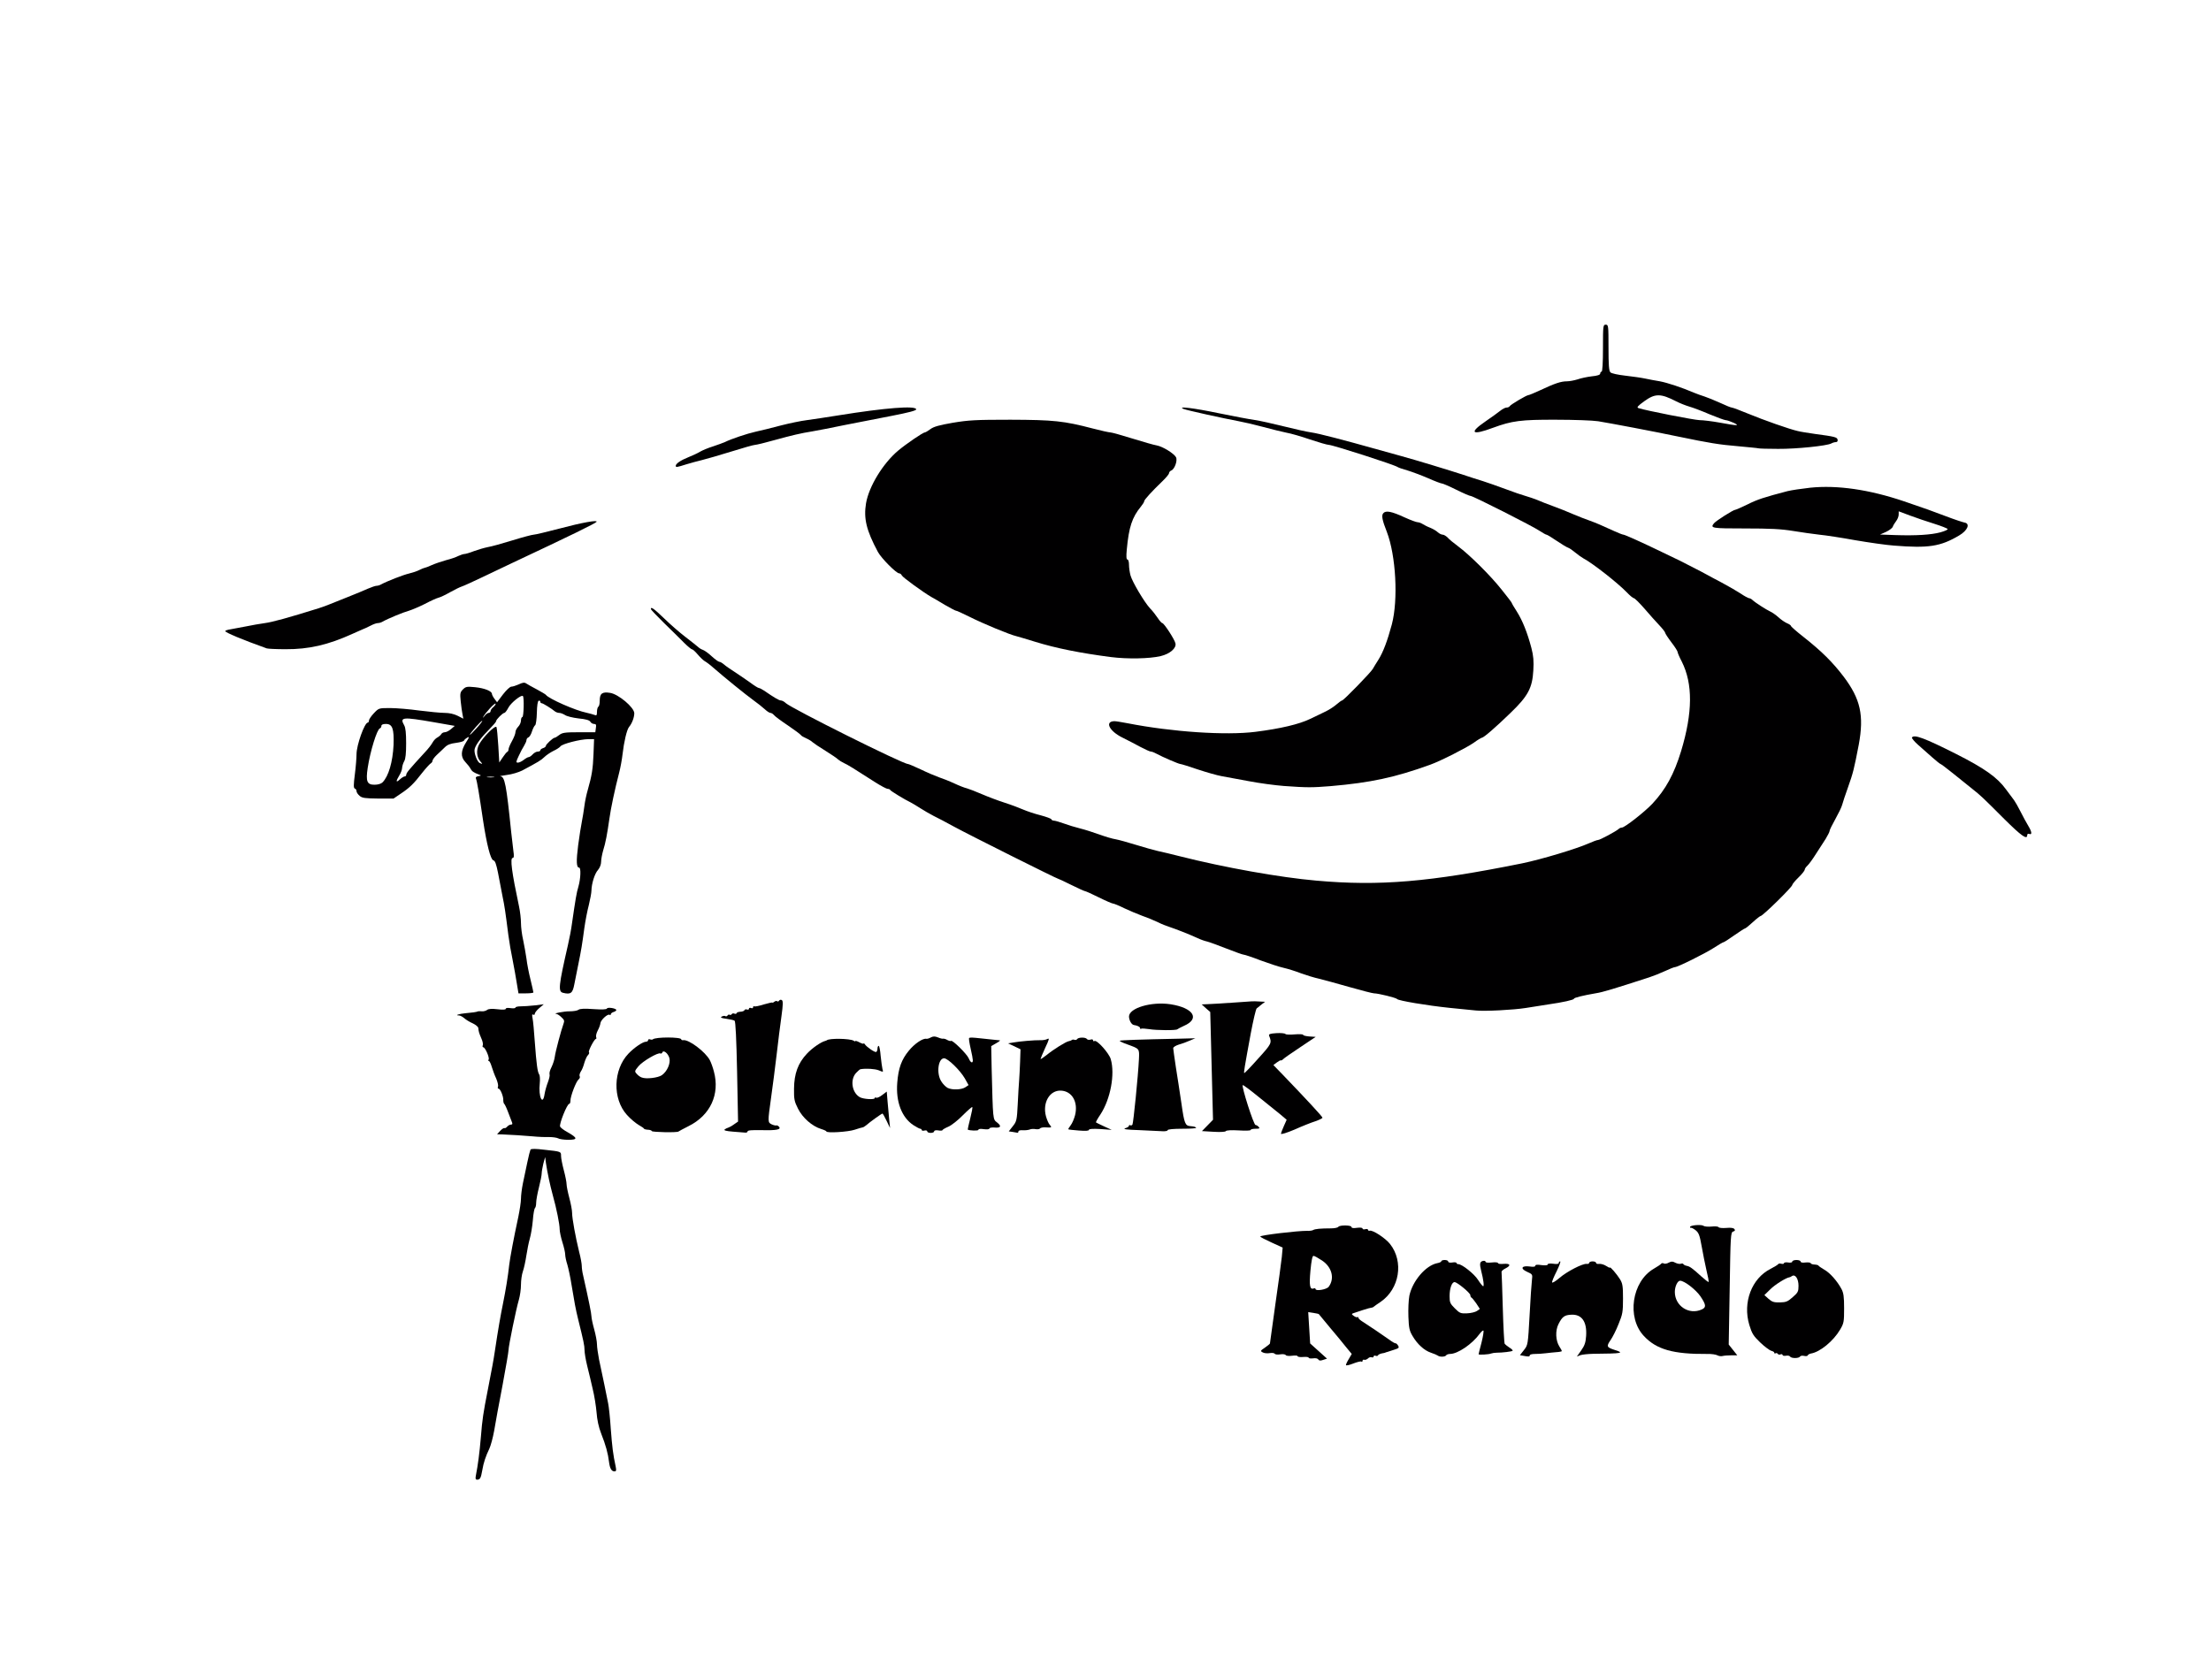 <!DOCTYPE svg PUBLIC "-//W3C//DTD SVG 20010904//EN" "http://www.w3.org/TR/2001/REC-SVG-20010904/DTD/svg10.dtd">
<svg version="1.0" xmlns="http://www.w3.org/2000/svg" width="1600px" height="1216px" viewBox="0 0 16000 12160" preserveAspectRatio="xMidYMid meet">
<g id="layer101" fill="#010001" stroke="none">
 <path d="M3444 10678 c14 -71 26 -159 36 -278 10 -127 17 -172 50 -340 31 -160 41 -212 51 -280 24 -161 42 -262 59 -345 19 -94 36 -196 45 -280 6 -51 32 -191 66 -348 10 -49 19 -107 19 -130 0 -23 6 -73 14 -112 8 -38 23 -107 32 -152 9 -45 20 -86 23 -92 5 -7 36 -7 101 1 122 13 120 13 120 45 0 15 9 62 20 103 11 41 20 87 20 101 0 14 9 59 20 100 11 41 20 89 20 108 0 40 25 176 51 282 11 41 19 87 19 102 0 15 4 46 10 69 40 178 60 276 60 296 0 12 9 55 20 94 11 40 20 88 20 108 0 19 7 69 15 110 9 41 25 120 37 175 11 55 24 119 29 143 5 24 14 107 19 185 10 130 16 183 36 275 5 25 3 32 -9 32 -22 0 -34 -21 -40 -70 -7 -59 -23 -119 -57 -205 -18 -46 -29 -98 -33 -152 -4 -46 -16 -122 -28 -170 -11 -49 -29 -124 -40 -168 -11 -44 -19 -95 -19 -113 0 -32 -7 -65 -46 -222 -19 -77 -27 -123 -48 -250 -8 -52 -22 -117 -30 -145 -9 -27 -16 -61 -16 -75 0 -14 -9 -54 -20 -88 -11 -35 -20 -78 -20 -95 0 -35 -22 -147 -50 -247 -20 -73 -39 -163 -49 -230 l-6 -45 -13 47 c-6 26 -12 58 -12 71 0 13 -9 59 -20 102 -11 43 -20 93 -20 111 0 18 -4 35 -9 38 -4 3 -12 43 -15 88 -4 46 -14 106 -22 133 -8 28 -19 83 -25 123 -6 40 -17 91 -25 114 -8 22 -14 66 -14 97 0 32 -7 80 -15 108 -20 67 -75 336 -75 365 0 13 -20 129 -44 258 -25 129 -52 276 -60 326 -9 50 -25 109 -35 130 -26 54 -42 101 -51 156 -10 57 -16 68 -37 68 -12 0 -14 -7 -9 -32z"/>
 <path d="M9740 9880 c0 -5 9 -25 21 -44 l21 -36 -39 -47 c-21 -27 -74 -91 -118 -143 -43 -52 -80 -96 -81 -98 -1 -2 -19 -6 -39 -9 l-38 -6 7 114 7 113 61 55 61 55 -28 9 c-19 7 -30 6 -35 -3 -5 -8 -20 -11 -39 -8 -17 2 -31 0 -31 -5 0 -5 -18 -7 -40 -5 -22 2 -40 -1 -40 -6 0 -5 -18 -6 -40 -3 -22 3 -43 1 -46 -5 -4 -6 -22 -8 -40 -5 -19 3 -37 1 -40 -5 -4 -5 -20 -7 -36 -4 -16 3 -39 1 -50 -5 -19 -10 -18 -12 16 -35 20 -14 36 -27 36 -30 0 -3 18 -130 39 -282 22 -152 43 -307 47 -345 l6 -67 -81 -37 c-44 -20 -81 -39 -81 -43 0 -10 274 -42 338 -41 19 1 39 -2 45 -6 13 -8 53 -12 129 -12 25 0 49 -5 53 -11 9 -14 95 -13 95 1 0 8 14 10 40 6 24 -3 40 -1 40 5 0 6 9 8 20 5 11 -3 20 -1 20 5 0 5 6 8 12 6 21 -7 114 54 147 96 101 128 69 325 -68 419 -26 17 -48 33 -51 36 -3 3 -9 6 -15 6 -5 0 -35 8 -65 18 -30 10 -61 21 -69 23 -11 4 -10 8 5 18 10 8 22 12 26 10 5 -3 8 -1 8 4 0 6 15 19 33 30 38 24 136 90 191 129 21 16 41 27 45 26 4 -1 12 6 18 16 10 16 6 20 -30 31 -23 8 -45 15 -49 16 -5 1 -9 2 -10 3 -2 2 -14 5 -28 7 -14 3 -26 9 -28 14 -2 5 -10 6 -18 3 -8 -3 -14 0 -14 6 0 6 -6 8 -14 5 -7 -3 -20 1 -27 9 -8 7 -20 12 -27 9 -6 -2 -12 1 -12 8 0 6 -4 9 -9 5 -5 -3 -32 4 -60 15 -28 11 -51 16 -51 10z m-125 -566 c45 -60 24 -143 -49 -191 -27 -18 -54 -33 -61 -33 -8 0 -15 34 -22 108 -10 109 -4 138 24 128 7 -3 13 -1 13 4 0 17 80 4 95 -16z"/>
 <path d="M12954 9819 c-3 -6 -17 -9 -30 -6 -13 2 -24 0 -24 -5 0 -6 -7 -8 -15 -5 -8 4 -17 2 -20 -4 -4 -5 -11 -7 -16 -4 -5 4 -9 2 -9 -3 0 -6 -10 -12 -23 -15 -12 -4 -48 -30 -79 -60 -49 -47 -60 -64 -79 -127 -49 -163 17 -337 154 -406 29 -15 53 -30 55 -34 2 -4 12 -6 22 -3 11 3 20 1 20 -4 0 -5 14 -8 30 -5 18 3 30 0 30 -7 0 -6 14 -11 30 -11 17 0 30 5 30 11 0 7 14 10 35 7 19 -2 36 0 38 5 1 5 15 10 30 10 15 1 27 5 27 8 0 3 18 15 40 28 42 23 95 83 126 141 15 28 19 56 19 140 0 98 -2 108 -29 154 -49 83 -145 162 -211 173 -11 2 -21 8 -23 13 -2 6 -14 7 -27 4 -12 -3 -26 -1 -29 5 -9 14 -63 14 -72 0z m19 -430 c38 -33 42 -41 42 -82 0 -51 -23 -86 -47 -71 -7 5 -15 9 -18 9 -23 2 -107 54 -140 88 l-42 41 30 27 c25 22 39 27 82 26 45 -1 57 -6 93 -38z"/>
 <path d="M10405 9812 c-6 -4 -28 -14 -50 -21 -48 -16 -98 -61 -133 -121 -23 -38 -27 -59 -30 -140 -2 -53 1 -122 7 -152 23 -107 118 -218 201 -235 17 -3 30 -9 30 -14 0 -5 11 -9 25 -9 14 0 25 5 25 11 0 7 12 10 30 7 17 -3 30 -1 30 4 0 4 6 8 13 8 27 0 116 71 143 114 16 25 33 46 37 46 8 0 2 -48 -14 -110 -13 -52 -11 -67 11 -73 11 -3 20 0 20 5 0 7 17 9 45 6 26 -3 45 -1 45 4 0 6 18 8 40 6 49 -4 57 11 16 32 -17 8 -30 20 -30 25 1 6 5 123 9 261 4 139 10 256 14 261 3 4 19 17 34 27 16 9 26 20 23 23 -6 6 -75 14 -116 14 -14 0 -32 3 -40 6 -16 7 -90 11 -90 5 0 -2 9 -40 21 -84 11 -44 17 -83 14 -87 -4 -3 -16 8 -28 24 -53 73 -158 145 -214 145 -12 0 -25 5 -28 10 -7 12 -47 13 -60 2z m283 -323 l21 -15 -26 -40 c-15 -21 -30 -40 -35 -42 -4 -2 -8 -10 -8 -18 0 -15 -95 -94 -114 -94 -20 0 -36 46 -36 102 0 45 4 54 38 88 35 35 42 38 88 36 28 -1 60 -9 72 -17z"/>
 <path d="M11022 9813 l-23 -4 29 -37 c29 -37 29 -38 41 -252 6 -118 14 -233 17 -256 5 -40 4 -41 -36 -59 -51 -23 -39 -46 20 -38 26 4 40 2 40 -5 0 -8 15 -10 45 -5 28 3 45 2 45 -5 0 -6 16 -8 40 -5 26 4 40 2 40 -6 0 -6 5 -11 10 -11 6 0 -6 32 -25 71 -20 39 -35 75 -33 81 2 6 26 -9 53 -32 54 -47 169 -106 198 -102 9 2 17 -2 17 -7 0 -6 11 -11 25 -11 14 0 25 5 25 11 0 6 10 9 23 7 13 -1 35 5 50 15 15 10 27 15 27 12 0 -11 50 47 73 84 19 31 22 50 22 141 0 95 -3 113 -32 183 -17 44 -44 97 -59 118 -30 44 -27 51 28 69 77 24 60 27 -154 29 -36 1 -78 5 -92 10 l-25 10 31 -44 c25 -35 33 -58 36 -105 7 -103 -31 -158 -107 -154 -49 2 -66 14 -93 68 -24 47 -21 120 7 163 10 15 18 30 17 33 -1 2 -19 6 -39 7 -21 2 -56 5 -78 8 -22 3 -57 5 -77 5 -21 0 -38 4 -38 10 0 10 -7 11 -48 3z"/>
 <path d="M12428 9810 c-10 -6 -44 -11 -75 -10 -244 2 -366 -32 -457 -130 -126 -134 -87 -395 72 -487 26 -15 50 -31 53 -36 4 -5 12 -6 19 -2 6 4 23 2 36 -6 20 -10 28 -10 48 1 14 7 31 10 40 7 8 -3 16 -2 18 3 2 4 12 10 23 12 23 4 40 16 107 77 27 24 50 42 52 40 3 -2 -4 -40 -15 -84 -10 -44 -26 -123 -35 -175 -14 -79 -21 -97 -43 -115 -14 -11 -29 -19 -33 -18 -5 2 -8 -1 -8 -6 0 -13 83 -20 98 -8 7 5 32 7 57 5 25 -3 48 -1 51 4 4 6 28 8 55 6 33 -3 53 -1 60 8 7 9 5 14 -9 18 -18 6 -19 26 -25 412 l-7 406 31 39 31 39 -44 0 c-23 0 -52 2 -63 5 -11 3 -28 0 -37 -5z m-113 -332 c33 -15 32 -33 -9 -94 -33 -49 -117 -114 -148 -114 -18 0 -38 41 -38 81 0 102 103 169 195 127z"/>
 <path d="M4038 8239 c-10 -5 -39 -9 -65 -9 -26 1 -79 -1 -118 -5 -70 -6 -146 -11 -219 -14 l-39 -1 23 -25 c12 -13 26 -22 30 -20 4 3 13 -2 20 -10 7 -8 19 -15 27 -15 11 0 13 -5 8 -17 -4 -10 -17 -43 -28 -73 -11 -30 -24 -57 -28 -60 -4 -3 -7 -15 -7 -26 2 -26 -21 -84 -34 -84 -6 0 -8 -7 -4 -15 3 -9 -3 -34 -13 -58 -11 -23 -25 -61 -32 -84 -7 -24 -16 -43 -21 -43 -5 0 -6 -5 -2 -11 8 -13 -25 -89 -39 -89 -5 0 -7 -7 -3 -15 3 -8 -2 -31 -12 -52 -16 -38 -18 -45 -21 -73 -1 -8 -19 -23 -40 -33 -21 -9 -49 -26 -61 -37 -13 -11 -30 -20 -38 -20 -34 0 -1 -12 45 -16 48 -4 84 -9 93 -14 3 -1 15 -1 28 0 13 1 29 -4 37 -10 10 -8 34 -10 75 -5 39 5 60 3 60 -3 0 -7 14 -8 35 -5 19 3 35 1 35 -4 0 -5 17 -9 38 -9 20 0 66 -3 102 -7 l65 -8 -33 28 c-18 15 -32 34 -32 41 0 7 -5 10 -12 6 -8 -5 -9 2 -4 27 4 19 11 95 16 169 12 165 20 221 32 237 5 7 7 36 4 65 -11 97 22 166 35 76 4 -24 15 -62 24 -85 9 -24 15 -49 12 -57 -3 -8 3 -32 15 -54 11 -23 21 -56 23 -74 4 -34 46 -193 63 -238 8 -21 5 -29 -15 -47 -13 -13 -29 -23 -36 -24 -34 -2 55 -20 97 -19 26 0 55 -5 62 -11 10 -8 43 -10 108 -5 62 4 95 3 98 -4 4 -12 68 -2 68 11 0 4 -9 11 -20 14 -11 3 -20 11 -20 16 0 6 -4 8 -9 4 -14 -8 -64 38 -66 61 -1 10 -9 34 -19 52 -10 19 -15 40 -12 48 3 8 2 14 -2 14 -11 0 -57 88 -50 96 4 3 1 13 -7 21 -8 7 -19 32 -26 55 -6 23 -17 52 -26 64 -8 13 -12 28 -8 34 4 6 0 17 -8 23 -18 14 -60 123 -59 155 0 12 -4 22 -9 22 -15 0 -73 144 -66 164 3 8 28 27 56 42 72 41 73 54 3 54 -31 0 -65 -5 -74 -11z"/>
 <path d="M9270 8206 c0 -6 10 -31 21 -56 l20 -45 -33 -28 c-18 -15 -38 -32 -44 -36 -6 -5 -61 -50 -124 -100 -62 -51 -115 -90 -117 -87 -10 9 80 291 93 289 5 0 15 5 22 13 11 12 7 14 -23 14 -19 0 -35 4 -35 9 0 5 -38 6 -86 3 -53 -3 -89 -1 -93 5 -3 6 -39 8 -89 5 l-84 -5 40 -41 40 -41 -10 -390 -10 -390 -31 -27 -31 -28 47 -2 c26 -1 59 -3 75 -4 15 -1 70 -5 122 -8 52 -3 104 -7 115 -8 11 -1 38 -1 60 1 l40 2 -25 19 c-14 11 -30 24 -36 29 -6 5 -25 87 -43 182 -47 255 -51 282 -47 286 2 2 47 -44 100 -104 99 -109 101 -114 80 -166 -4 -12 6 -16 53 -19 32 -2 61 1 65 6 3 5 33 6 67 3 34 -3 61 -1 61 3 0 5 20 10 45 12 l46 3 -112 75 c-62 41 -118 80 -124 87 -7 7 -14 10 -16 8 -3 -2 -15 5 -29 15 l-25 19 66 68 c174 181 289 305 289 313 0 5 -24 16 -52 26 -29 9 -97 36 -150 60 -55 23 -98 37 -98 30z"/>
 <path d="M4717 8187 c-1 -5 -15 -10 -30 -10 -15 -1 -27 -5 -27 -8 0 -3 -18 -15 -39 -27 -22 -13 -60 -45 -84 -72 -106 -117 -100 -328 11 -444 42 -44 104 -86 127 -86 8 0 15 -5 15 -11 0 -6 6 -9 14 -6 8 3 17 3 20 0 18 -18 206 -18 206 0 0 4 6 7 13 6 40 -8 162 84 194 145 9 17 22 54 29 81 45 166 -26 318 -183 396 -37 19 -70 36 -73 39 -9 9 -190 5 -193 -3z m73 -405 c39 -28 64 -87 54 -124 -10 -35 -44 -61 -51 -40 -3 6 -9 10 -14 7 -15 -10 -129 56 -159 93 -28 34 -29 37 -12 55 9 11 26 23 36 26 33 13 119 2 146 -17z"/>
 <path d="M5304 8191 c-50 -4 -68 -9 -60 -16 6 -5 18 -11 26 -13 7 -2 26 -12 42 -24 l29 -20 -7 -361 c-5 -235 -11 -364 -18 -369 -5 -4 -32 -10 -60 -14 -38 -5 -45 -9 -33 -16 10 -5 21 -7 26 -3 5 3 12 1 16 -5 4 -6 10 -8 15 -5 5 3 11 1 15 -4 3 -6 12 -8 20 -4 8 3 15 1 15 -3 0 -5 12 -10 27 -11 15 0 29 -6 31 -12 2 -5 10 -7 18 -4 8 3 14 0 14 -6 0 -6 7 -8 15 -5 8 4 15 1 15 -6 0 -6 4 -9 8 -6 5 3 36 -3 70 -14 34 -10 62 -16 62 -13 0 3 6 0 13 -6 8 -6 17 -8 21 -4 4 4 10 2 14 -4 4 -7 13 -9 20 -4 9 6 9 31 -3 117 -9 60 -24 185 -35 279 -11 93 -29 233 -40 310 -25 179 -25 179 6 194 14 6 29 9 32 7 4 -2 12 2 19 9 19 21 -19 28 -129 25 -67 -1 -98 1 -98 9 0 6 -8 10 -17 9 -10 -1 -50 -4 -89 -7z"/>
 <path d="M5980 8189 c0 -3 -17 -11 -37 -17 -66 -20 -135 -81 -168 -147 -27 -53 -30 -70 -29 -145 1 -109 29 -185 93 -253 38 -41 103 -86 134 -93 4 -1 8 -3 10 -4 15 -16 168 -14 195 3 6 5 12 6 12 2 0 -3 14 1 30 10 17 9 30 12 30 8 0 -5 4 -2 8 5 13 20 74 62 83 56 5 -3 9 -14 9 -25 0 -10 4 -19 9 -19 4 0 11 33 14 73 4 39 10 82 13 95 7 23 6 23 -27 9 -28 -11 -91 -15 -132 -8 -4 0 -19 13 -32 27 -45 49 -30 144 28 176 26 14 107 19 107 6 0 -5 5 -6 10 -3 6 4 26 -5 44 -19 l33 -25 6 73 c4 41 9 100 12 132 l6 59 -25 -52 c-14 -29 -27 -53 -30 -53 -6 0 -91 61 -118 85 -10 8 -21 15 -25 15 -5 0 -30 8 -58 17 -47 16 -205 26 -205 12z"/>
 <path d="M6710 8189 c0 -6 -9 -9 -20 -6 -11 3 -20 1 -20 -4 0 -5 -5 -9 -10 -9 -6 0 -28 -12 -50 -26 -85 -56 -128 -170 -117 -307 8 -105 31 -168 83 -231 41 -51 103 -93 128 -87 6 1 20 -3 32 -10 18 -9 29 -9 52 0 16 7 33 11 38 9 5 -1 19 3 30 10 12 6 24 9 26 6 10 -9 115 95 128 126 13 32 30 40 30 14 0 -8 -7 -47 -16 -85 -9 -39 -14 -73 -11 -75 5 -6 23 -5 87 2 25 3 63 7 85 9 22 2 45 4 50 5 6 0 -6 10 -26 21 l-36 21 3 157 c10 384 8 371 40 396 34 27 26 41 -22 36 -18 -1 -34 2 -34 7 0 6 -17 8 -40 5 -25 -4 -40 -2 -40 5 0 8 -65 6 -77 -2 -1 -1 7 -37 18 -80 11 -43 18 -80 15 -83 -2 -3 -33 24 -68 59 -35 36 -82 73 -105 83 -24 10 -43 22 -43 25 0 4 -13 5 -30 2 -18 -3 -30 0 -30 7 0 6 -11 11 -25 11 -14 0 -25 -5 -25 -11z m277 -320 l22 -15 -28 -50 c-34 -58 -122 -144 -149 -144 -43 0 -57 109 -21 166 11 19 32 40 46 48 33 17 103 14 130 -5z"/>
 <path d="M7328 8193 l-28 -4 29 -37 c28 -35 30 -44 36 -162 3 -69 8 -145 10 -170 2 -25 5 -85 7 -135 l3 -90 -45 -22 -45 -21 35 -6 c49 -9 159 -18 198 -17 18 1 42 -3 52 -9 15 -8 13 3 -16 64 -19 41 -34 78 -34 81 0 3 19 -9 43 -28 50 -41 141 -98 162 -101 8 -1 17 -5 21 -8 3 -4 12 -4 19 -2 7 3 16 1 20 -5 8 -14 62 -14 70 -1 4 6 15 8 26 5 11 -4 19 -2 19 5 0 6 4 8 10 5 17 -11 105 87 118 131 32 109 -2 290 -75 401 -20 29 -34 55 -32 57 2 2 29 15 59 29 l55 25 -82 -6 c-56 -3 -83 -1 -83 6 0 7 -23 9 -72 5 -40 -3 -75 -7 -77 -9 -2 -2 6 -14 17 -29 11 -14 25 -47 32 -74 23 -95 -22 -173 -102 -177 -82 -4 -135 87 -109 185 7 25 19 54 28 63 17 19 14 21 -33 18 -18 -1 -35 3 -38 8 -3 5 -17 7 -31 5 -13 -3 -33 -2 -42 2 -10 4 -33 7 -50 6 -18 -2 -33 2 -33 8 0 6 -3 10 -7 10 -5 -1 -20 -4 -35 -6z"/>
 <path d="M8245 8180 c-94 -3 -122 -7 -102 -14 15 -4 27 -12 27 -18 0 -5 4 -7 9 -3 5 3 13 0 16 -5 7 -12 41 -353 47 -474 3 -77 6 -74 -85 -107 -32 -11 -56 -23 -54 -26 4 -4 135 -9 435 -15 l112 -3 -40 17 c-22 10 -58 23 -80 29 -22 7 -40 18 -40 26 0 7 9 68 19 136 11 67 29 187 41 267 20 142 27 158 63 161 30 3 35 4 43 12 4 4 -41 7 -99 7 -65 0 -107 4 -107 10 0 6 -17 9 -37 8 -21 -1 -96 -5 -168 -8z"/>
 <path d="M8316 7449 c-28 -4 -53 -6 -58 -3 -4 3 -8 1 -8 -5 0 -9 -19 -18 -45 -22 -17 -3 -34 -33 -35 -61 0 -62 162 -110 301 -89 166 26 215 105 97 156 -24 11 -45 22 -48 25 -8 9 -152 8 -204 -1z"/>
 <path d="M10680 7314 c-19 -2 -105 -11 -190 -19 -163 -17 -372 -52 -380 -64 -6 -9 -136 -41 -166 -41 -11 0 -92 -21 -180 -46 -87 -25 -186 -52 -219 -60 -33 -7 -91 -25 -130 -39 -38 -15 -96 -33 -127 -40 -32 -7 -107 -32 -167 -54 -59 -23 -114 -41 -121 -41 -7 0 -63 -20 -124 -44 -61 -24 -124 -47 -140 -51 -15 -3 -47 -14 -70 -25 -68 -31 -159 -66 -201 -80 -22 -7 -61 -22 -86 -35 -25 -12 -75 -33 -110 -45 -35 -13 -95 -38 -133 -56 -38 -19 -75 -34 -82 -34 -6 0 -53 -20 -103 -45 -50 -25 -95 -45 -100 -45 -4 0 -49 -20 -99 -45 -50 -25 -93 -45 -96 -45 -9 0 -639 -315 -751 -376 -55 -30 -122 -66 -150 -79 -27 -14 -70 -39 -95 -55 -25 -16 -56 -35 -70 -42 -44 -21 -145 -83 -148 -90 -2 -5 -10 -8 -18 -8 -8 0 -48 -21 -89 -47 -160 -103 -201 -128 -228 -140 -15 -7 -34 -19 -42 -26 -7 -8 -49 -36 -92 -63 -43 -26 -85 -55 -93 -62 -8 -8 -29 -21 -46 -28 -18 -8 -36 -18 -39 -24 -4 -6 -46 -37 -93 -69 -48 -32 -94 -66 -101 -75 -7 -9 -19 -16 -26 -16 -7 0 -25 -12 -40 -26 -16 -15 -54 -45 -86 -68 -55 -40 -202 -159 -287 -233 -23 -21 -52 -42 -63 -48 -10 -6 -33 -28 -50 -48 -17 -20 -35 -37 -41 -37 -5 0 -31 -21 -57 -47 -26 -27 -91 -90 -144 -142 -53 -52 -97 -98 -97 -103 0 -19 22 -3 96 68 43 42 113 103 155 135 42 32 83 65 91 72 8 8 23 17 35 21 11 4 40 24 63 46 24 22 49 40 55 40 7 0 22 9 35 20 12 11 46 34 74 52 28 18 77 52 110 75 32 24 62 43 68 43 5 0 21 8 36 18 79 54 110 72 123 72 8 0 24 8 35 19 44 40 847 441 885 441 5 0 47 18 92 39 45 22 104 47 132 57 27 9 78 29 112 45 34 16 75 32 90 35 15 4 64 23 108 42 44 19 118 47 165 62 47 15 108 38 135 50 28 12 84 31 125 41 41 11 77 24 78 29 2 6 11 10 20 10 10 1 42 10 72 21 30 11 82 27 115 35 33 8 96 28 140 44 44 16 98 32 120 35 22 4 87 22 145 40 58 18 130 38 160 45 30 6 100 23 155 37 328 83 728 154 990 177 459 41 821 10 1490 -125 140 -29 393 -105 483 -145 29 -13 59 -24 66 -24 14 0 133 -64 151 -81 5 -5 15 -9 22 -9 20 0 163 -112 220 -172 97 -104 157 -214 208 -380 85 -281 86 -489 5 -650 -17 -32 -30 -63 -30 -69 0 -6 -20 -38 -45 -70 -25 -33 -45 -64 -45 -69 0 -5 -19 -30 -42 -54 -24 -25 -72 -79 -108 -121 -36 -41 -70 -75 -76 -75 -6 0 -29 -19 -51 -42 -65 -68 -253 -215 -314 -246 -14 -8 -41 -27 -60 -43 -19 -16 -42 -32 -52 -35 -10 -3 -47 -26 -83 -50 -35 -24 -68 -44 -73 -44 -4 0 -26 -12 -47 -26 -49 -34 -484 -254 -501 -254 -7 0 -54 -20 -104 -45 -50 -25 -97 -45 -103 -45 -7 0 -53 -17 -102 -39 -49 -21 -116 -46 -149 -56 -33 -9 -64 -20 -70 -24 -20 -16 -472 -161 -499 -161 -11 0 -73 -18 -136 -39 -63 -22 -140 -44 -170 -49 -30 -6 -107 -25 -170 -42 -63 -17 -142 -35 -175 -41 -108 -20 -380 -80 -400 -89 -51 -22 73 -7 255 31 107 22 224 44 260 49 36 5 130 26 210 46 80 20 170 40 200 44 52 7 239 56 470 121 58 16 139 38 180 50 96 26 353 104 450 136 41 14 104 34 140 45 36 11 110 38 165 58 55 21 120 43 145 50 25 7 63 20 85 29 22 10 74 30 115 45 41 15 107 41 145 58 39 16 90 37 115 45 47 17 88 34 181 77 31 14 61 26 67 26 10 0 141 59 277 125 39 19 99 48 135 65 36 18 104 53 152 78 47 26 119 64 160 86 40 21 96 54 124 72 28 19 56 34 62 34 6 0 17 6 24 13 20 19 100 70 128 83 14 6 41 25 60 42 18 17 46 36 62 43 15 6 28 15 28 19 0 5 41 41 91 80 133 105 211 183 291 288 122 162 148 281 109 492 -34 177 -41 205 -78 309 -19 53 -38 110 -42 126 -4 17 -27 63 -49 103 -23 41 -42 79 -42 86 0 7 -13 32 -28 57 -16 24 -47 74 -71 110 -23 37 -51 75 -61 84 -11 10 -20 23 -20 30 0 6 -20 32 -45 56 -25 24 -45 49 -45 54 0 15 -214 225 -229 225 -4 0 -30 20 -57 45 -27 25 -52 45 -56 45 -4 0 -39 23 -78 50 -39 28 -74 50 -78 50 -4 0 -37 19 -72 42 -64 41 -259 138 -279 138 -6 0 -39 13 -73 29 -35 16 -85 36 -113 45 -256 83 -338 108 -385 115 -93 16 -160 32 -160 40 0 8 -80 26 -185 41 -44 7 -118 18 -165 26 -88 14 -298 25 -360 18z"/>
 <path d="M3740 7118 c-6 -40 -20 -116 -30 -168 -11 -52 -25 -133 -31 -180 -23 -180 -27 -207 -43 -285 -9 -44 -23 -119 -32 -167 -13 -64 -21 -88 -34 -91 -20 -5 -48 -116 -74 -287 -30 -203 -44 -285 -51 -302 -5 -12 0 -17 17 -20 22 -4 22 -5 3 -12 -37 -14 -50 -23 -60 -42 -5 -11 -23 -33 -38 -49 -35 -37 -33 -81 7 -144 23 -36 24 -41 7 -32 -10 6 -21 15 -23 21 -2 6 -28 13 -58 17 -40 5 -62 13 -81 32 -15 14 -40 39 -58 55 -17 16 -31 35 -31 42 0 7 -7 17 -15 21 -7 5 -35 35 -60 67 -61 79 -91 108 -154 150 l-53 36 -112 0 c-94 -1 -115 -4 -133 -19 -13 -11 -23 -26 -23 -34 0 -9 -5 -17 -12 -19 -10 -4 -10 -26 0 -104 7 -54 12 -120 12 -145 0 -66 58 -229 82 -229 4 0 8 -7 8 -15 0 -8 16 -32 35 -52 36 -38 36 -38 118 -38 45 0 141 8 212 18 72 9 154 17 183 17 34 0 68 8 94 21 l41 21 -6 -31 c-4 -17 -9 -59 -13 -94 -6 -58 -4 -67 16 -87 20 -20 29 -22 88 -16 68 7 122 28 122 49 0 6 9 23 19 36 l18 24 43 -57 c25 -32 50 -56 61 -56 10 0 34 -8 54 -17 28 -13 40 -15 53 -6 9 6 44 26 77 43 33 18 62 35 65 39 21 29 215 114 295 130 22 5 48 12 58 16 14 6 17 2 17 -23 0 -17 5 -34 10 -37 6 -3 10 -23 10 -44 0 -52 18 -65 75 -56 60 9 174 105 175 147 0 30 -16 74 -38 100 -16 19 -37 109 -47 198 -4 36 -15 97 -25 135 -30 115 -60 256 -70 330 -16 112 -28 177 -45 230 -8 28 -15 65 -15 82 0 20 -9 43 -22 59 -25 27 -47 100 -48 150 0 16 -9 64 -19 105 -11 41 -25 115 -32 164 -16 119 -23 163 -44 265 -10 47 -22 112 -29 145 -12 64 -26 75 -82 61 -36 -9 -32 -49 36 -346 11 -47 24 -116 29 -155 26 -179 33 -223 47 -269 16 -56 19 -136 5 -136 -20 0 -22 -46 -7 -163 9 -67 21 -144 27 -172 5 -27 14 -77 18 -111 4 -33 15 -85 24 -115 30 -105 38 -156 42 -262 l4 -107 -42 0 c-60 1 -188 34 -201 52 -6 8 -29 23 -51 33 -22 11 -52 31 -66 45 -24 23 -42 34 -160 97 -26 13 -75 28 -110 32 -35 5 -57 9 -48 10 32 2 43 60 78 401 5 47 13 109 16 138 6 38 4 52 -5 52 -20 0 -7 102 46 351 8 37 14 91 14 120 0 30 7 86 16 124 8 39 19 99 24 135 4 36 17 103 29 150 11 47 21 88 21 93 0 4 -24 7 -54 7 l-54 0 -12 -72z m-972 -1455 c44 -44 74 -148 80 -271 4 -117 -8 -152 -55 -152 -22 0 -33 5 -33 14 0 8 -5 16 -11 18 -21 7 -70 166 -88 285 -15 99 -5 123 49 123 25 0 48 -7 58 -17z m160 -43 c7 0 12 -6 12 -13 0 -13 22 -39 135 -162 23 -24 47 -55 55 -70 8 -15 23 -31 35 -37 11 -6 24 -17 28 -24 4 -8 16 -14 26 -14 10 0 30 -10 45 -23 l27 -23 -154 -27 c-225 -39 -246 -37 -212 23 10 17 14 57 14 130 0 73 -4 113 -14 130 -8 14 -14 35 -15 47 0 13 -9 37 -20 55 -27 44 -25 56 3 30 13 -12 29 -22 35 -22z m645 3 c-13 -2 -33 -2 -45 0 -13 2 -3 4 22 4 25 0 35 -2 23 -4z m-97 -112 c-27 -30 -31 -82 -9 -123 29 -54 119 -143 126 -125 3 9 9 69 13 135 l7 121 25 -37 c13 -20 28 -38 33 -40 5 -2 9 -10 9 -18 0 -9 11 -35 25 -60 14 -25 25 -54 25 -64 0 -11 9 -29 20 -40 11 -11 20 -31 20 -45 0 -14 5 -25 10 -25 10 0 14 -142 4 -152 -11 -12 -87 49 -105 84 -11 21 -24 38 -29 38 -12 0 -60 48 -60 60 0 6 -22 31 -48 57 -59 59 -99 113 -107 144 -7 27 18 94 37 102 21 9 22 8 4 -12z m314 -11 c14 -11 30 -20 36 -20 6 0 19 -9 29 -20 10 -11 26 -20 37 -20 10 0 18 -4 18 -9 0 -5 9 -13 20 -16 11 -3 20 -11 20 -16 0 -11 51 -58 63 -59 5 0 20 -9 34 -20 22 -17 41 -20 143 -20 l118 0 4 -30 c4 -24 1 -30 -13 -30 -10 0 -22 -7 -27 -16 -6 -11 -32 -19 -86 -24 -42 -5 -86 -16 -98 -25 -13 -8 -31 -15 -41 -15 -10 0 -23 -5 -30 -10 -25 -21 -88 -60 -97 -60 -6 0 -10 -5 -10 -11 0 -6 -5 -9 -12 -7 -7 3 -12 35 -13 87 -1 46 -7 86 -12 90 -6 3 -16 23 -23 44 -6 21 -18 41 -26 44 -8 3 -14 12 -14 19 0 8 -8 26 -17 41 -9 14 -27 47 -39 74 -21 44 -21 49 -6 49 9 0 28 -9 42 -20z m-300 -282 c0 -5 -20 14 -45 42 -25 28 -45 54 -45 58 0 4 20 -15 45 -43 25 -27 45 -53 45 -57z m46 -58 c8 0 14 -6 14 -13 0 -7 9 -21 21 -30 11 -10 18 -21 15 -24 -6 -7 -75 68 -89 96 -4 9 0 6 9 -6 9 -13 23 -23 30 -23z"/>
 <path d="M14505 5929 c-167 -167 -171 -170 -230 -217 -27 -22 -90 -72 -138 -111 -48 -39 -91 -71 -94 -71 -3 0 -30 -21 -59 -47 -30 -27 -76 -68 -104 -92 -27 -24 -47 -48 -44 -53 15 -24 91 4 319 119 204 103 298 169 361 256 25 34 51 69 59 79 7 9 29 47 48 85 19 37 44 84 56 103 25 41 27 65 6 56 -9 -3 -15 0 -15 9 0 36 -43 5 -165 -116z"/>
 <path d="M9291 5689 c-63 -5 -178 -20 -255 -35 -78 -14 -165 -31 -195 -36 -30 -5 -107 -27 -171 -48 -64 -22 -122 -40 -128 -40 -12 0 -130 -51 -174 -75 -14 -8 -32 -15 -40 -15 -7 0 -42 -16 -78 -35 -36 -20 -93 -49 -127 -66 -96 -47 -131 -118 -58 -119 11 0 53 7 95 15 322 63 711 89 925 62 182 -23 316 -55 395 -93 25 -12 70 -33 100 -48 31 -14 71 -39 90 -56 18 -16 38 -30 42 -30 11 0 209 -204 222 -228 5 -9 23 -39 41 -67 34 -54 65 -136 97 -255 47 -178 30 -498 -36 -670 -34 -86 -40 -119 -26 -135 18 -22 60 -14 157 31 42 19 83 34 92 34 9 0 25 6 36 13 11 7 36 20 55 27 19 8 44 22 54 32 11 10 27 18 36 18 9 0 25 10 36 21 10 12 44 40 74 62 85 63 235 212 316 314 41 51 74 94 74 97 0 3 16 31 37 63 41 65 76 153 105 263 15 57 18 96 14 162 -7 127 -38 186 -165 308 -109 106 -195 180 -208 180 -4 0 -31 16 -58 36 -53 37 -240 132 -315 159 -254 92 -431 130 -720 155 -137 11 -170 11 -339 -1z"/>
 <path d="M8040 4756 c-223 -29 -398 -64 -550 -111 -58 -18 -118 -36 -134 -40 -46 -10 -242 -91 -341 -141 -49 -24 -93 -45 -98 -44 -4 0 -40 -19 -80 -42 -39 -24 -84 -50 -99 -58 -57 -33 -207 -142 -212 -155 -3 -8 -12 -15 -19 -15 -21 0 -129 -109 -154 -155 -84 -157 -104 -242 -86 -352 21 -123 123 -289 232 -381 57 -48 180 -132 193 -132 5 0 24 -11 41 -24 24 -18 64 -29 162 -46 114 -19 165 -22 417 -22 313 1 387 9 594 63 61 16 120 29 130 29 10 0 81 20 158 44 78 24 157 47 177 50 43 8 123 57 139 85 13 24 -10 88 -35 97 -8 3 -15 12 -15 19 0 6 -21 32 -47 57 -74 71 -133 135 -133 146 0 6 -11 23 -24 39 -63 77 -87 147 -102 311 -5 51 -3 72 5 72 6 0 11 16 11 38 0 20 5 55 11 77 13 47 100 194 142 239 17 17 41 48 55 69 13 20 28 37 33 37 12 0 88 116 95 146 9 35 -40 77 -107 93 -80 19 -240 22 -359 7z"/>
 <path d="M1930 4693 c-179 -64 -300 -115 -300 -125 0 -4 17 -10 38 -13 20 -4 71 -13 112 -21 41 -9 103 -19 137 -24 54 -7 170 -39 388 -107 28 -9 64 -22 80 -29 17 -7 75 -30 130 -52 55 -22 121 -49 147 -61 26 -11 54 -21 63 -21 8 0 23 -4 33 -10 42 -23 162 -70 203 -79 25 -6 58 -17 75 -26 16 -8 33 -15 37 -15 4 0 28 -9 52 -20 25 -11 72 -27 105 -36 33 -8 72 -22 87 -30 16 -7 35 -14 43 -14 8 0 40 -9 70 -21 30 -11 75 -24 100 -29 25 -4 105 -26 179 -49 74 -23 143 -41 153 -41 11 0 94 -20 186 -44 165 -44 279 -64 269 -49 -9 12 -185 98 -617 301 -47 22 -141 67 -210 100 -69 33 -135 63 -148 67 -13 4 -50 22 -84 41 -33 19 -71 37 -84 40 -13 3 -58 23 -99 45 -42 21 -94 43 -117 50 -38 10 -152 57 -190 79 -10 6 -25 10 -34 10 -9 0 -33 8 -53 19 -20 10 -47 23 -61 28 -14 6 -45 20 -70 31 -176 80 -315 112 -484 111 -66 0 -128 -3 -136 -6z"/>
 <path d="M13705 3949 c-55 -4 -181 -22 -280 -39 -99 -18 -216 -36 -260 -40 -44 -5 -129 -17 -190 -27 -85 -14 -165 -18 -348 -18 -241 0 -252 -2 -224 -37 14 -18 140 -98 154 -98 5 0 45 -18 89 -39 71 -36 121 -52 289 -96 28 -7 102 -18 165 -25 196 -20 426 13 680 99 178 61 178 61 300 107 63 24 124 44 135 46 45 7 24 58 -38 94 -135 80 -221 93 -472 73z m337 -96 c32 -9 55 -19 52 -24 -3 -5 -46 -22 -97 -38 -51 -16 -129 -42 -174 -59 l-83 -31 0 23 c0 13 -8 34 -18 47 -10 13 -22 32 -25 42 -4 10 -26 26 -49 37 l-43 19 110 4 c152 5 260 -2 327 -20z"/>
 <path d="M4890 3372 c0 -16 35 -40 90 -62 30 -12 69 -30 85 -40 17 -10 59 -28 95 -39 36 -12 74 -26 85 -31 49 -24 160 -61 222 -75 37 -8 119 -28 182 -45 62 -16 148 -34 190 -39 42 -6 146 -21 231 -35 335 -54 560 -72 560 -43 0 9 -55 23 -172 46 -95 18 -252 49 -348 68 -96 20 -200 40 -230 45 -87 14 -146 28 -277 64 -67 19 -130 34 -139 34 -10 0 -88 22 -174 49 -85 26 -180 54 -210 61 -30 7 -81 21 -114 31 -66 21 -76 23 -76 11z"/>
 <path d="M12725 3245 c-5 -2 -71 -8 -145 -15 -142 -12 -208 -23 -435 -70 -176 -37 -488 -96 -580 -111 -38 -6 -176 -11 -305 -11 -254 -1 -319 8 -455 58 -155 58 -178 38 -55 -46 44 -30 92 -65 107 -77 16 -13 36 -23 45 -23 9 0 20 -4 23 -10 7 -12 122 -80 135 -80 5 0 44 -16 87 -36 104 -49 149 -64 192 -64 20 0 54 -7 77 -14 22 -8 68 -18 102 -22 42 -4 62 -11 62 -20 0 -8 5 -14 10 -14 6 0 10 -63 10 -170 0 -163 1 -170 20 -170 19 0 20 7 20 166 0 126 3 169 14 179 7 8 55 18 107 24 52 6 117 15 144 21 28 6 76 15 107 20 53 10 160 45 248 83 19 8 53 20 75 27 22 7 73 28 113 46 40 19 78 34 84 34 7 0 60 20 118 44 111 46 301 113 360 126 19 5 76 14 125 21 142 19 160 23 163 42 2 10 -3 17 -12 17 -9 0 -24 4 -34 10 -32 17 -252 40 -385 39 -73 0 -136 -2 -142 -4z m-180 -185 c-22 -10 -48 -19 -58 -19 -10 -1 -62 -20 -115 -42 -53 -23 -119 -48 -147 -56 -27 -8 -70 -25 -95 -38 -113 -58 -152 -58 -231 -1 -48 35 -57 45 -42 50 60 19 403 86 442 87 25 0 91 8 146 18 130 24 149 24 100 1z"/>
 </g>

</svg>